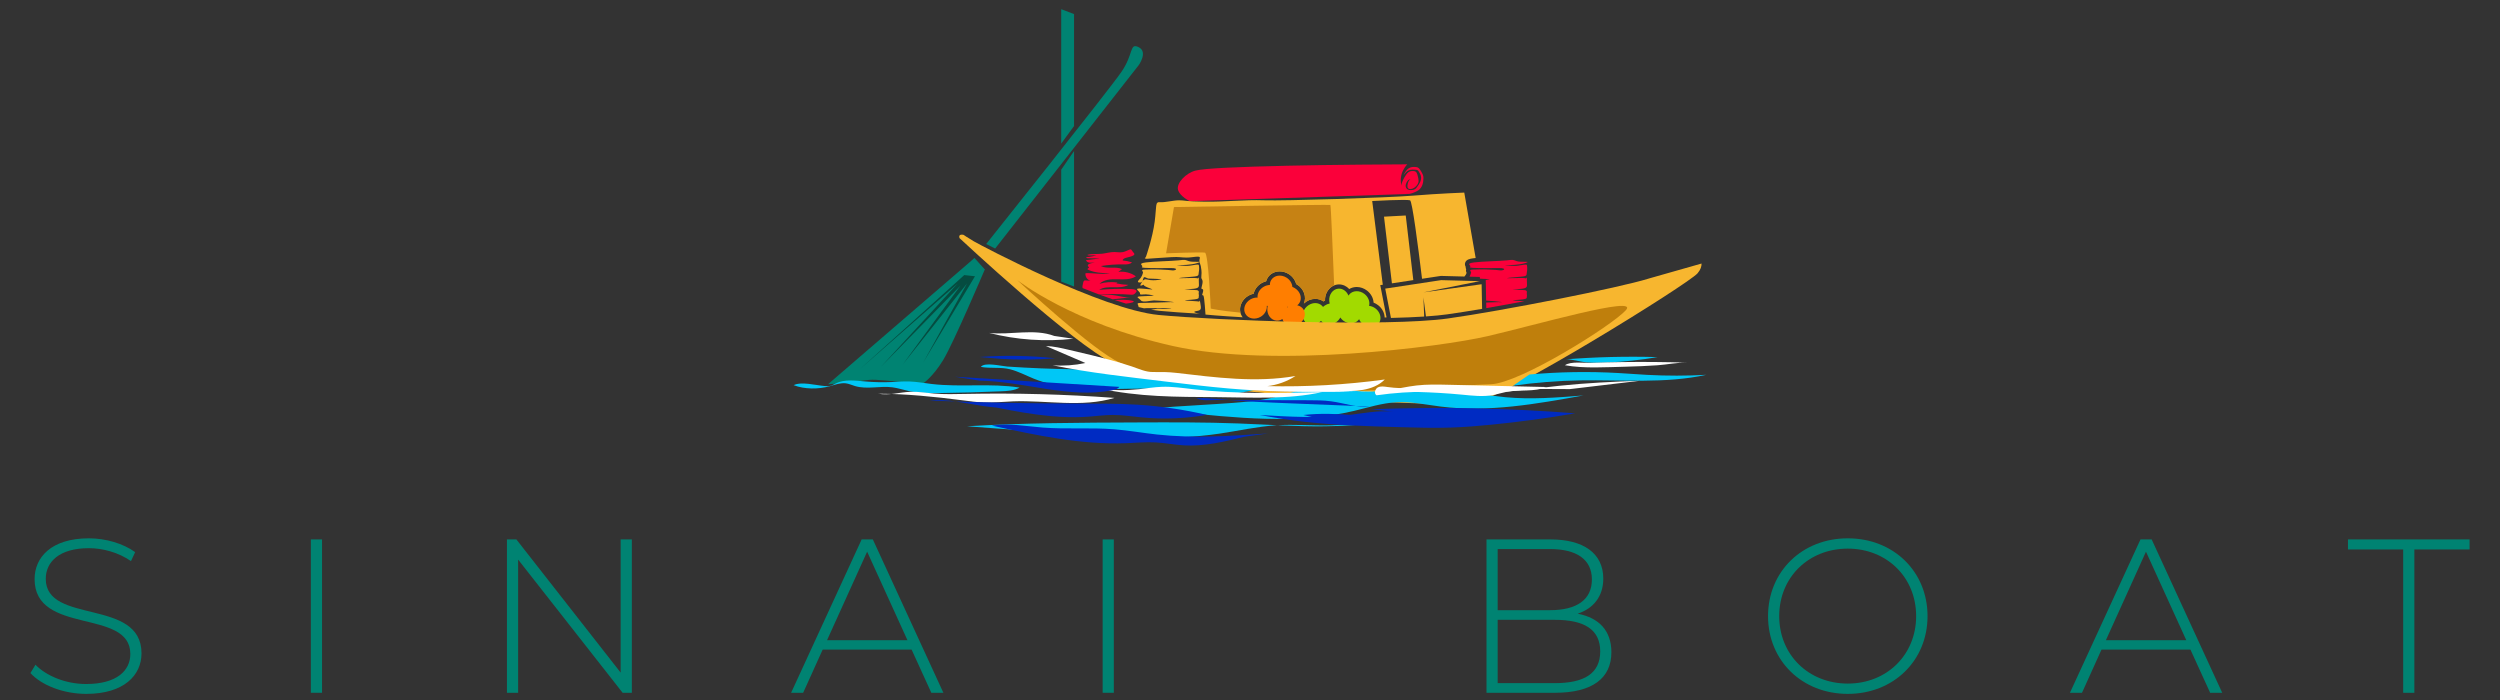 <?xml version="1.0" encoding="UTF-8"?> <svg xmlns="http://www.w3.org/2000/svg" xmlns:xlink="http://www.w3.org/1999/xlink" version="1.1" id="Layer_1" x="0px" y="0px" width="2000px" height="560px" viewBox="0 0 2000 560" xml:space="preserve"><rect x="0" y="0" width="2000" height="560" fill="#333333" stroke="none"/> <rect x="0" y="-718.777" display="none" fill="#002935" width="2006.601" height="2006.601"></rect> <g display="none"> <g display="inline"> <path fill="#008372" d="M-1374.596,374.71l1.465-2.421c3.058,3.185,8.727,5.606,14.715,5.606c8.918,0,12.868-3.886,12.868-8.727 c0-13.377-27.838-5.351-27.838-21.786c0-6.306,4.841-11.848,15.798-11.848c4.905,0,10.001,1.529,13.441,4.013l-1.21,2.612 c-3.695-2.548-8.218-3.758-12.231-3.758c-8.663,0-12.549,4.013-12.549,8.918c0,13.377,27.838,5.478,27.838,21.659 c0,6.306-5.032,11.785-16.053,11.785C-1364.977,380.761-1371.347,378.277-1374.596,374.71z"></path> <path fill="#008372" d="M-1293.058,335.852h3.249v44.591h-3.249V335.852z"></path> <path fill="#008372" d="M-1199.735,335.852v44.591h-2.675l-30.386-38.731v38.731h-3.249v-44.591h2.739l30.322,38.731v-38.731 H-1199.735z"></path> <path fill="#008372" d="M-1118.387,367.893h-25.863l-5.669,12.549h-3.504l20.512-44.591h3.249l20.512,44.591h-3.504 L-1118.387,367.893z M-1119.598,365.154l-11.721-25.735l-11.657,25.735H-1119.598z"></path> <path fill="#008372" d="M-1062.84,335.852h3.249v44.591h-3.249V335.852z"></path> <path fill="#008372" d="M-914.925,368.658c0,7.517-5.478,11.785-16.435,11.785h-19.875v-44.591h18.601 c9.555,0,15.352,4.013,15.352,11.403c0,5.287-2.994,8.727-7.453,10.192C-918.428,358.657-914.925,362.479-914.925,368.658z M-947.986,338.654v17.773h15.225c7.708,0,12.167-2.994,12.167-8.918c0-5.861-4.459-8.855-12.167-8.855H-947.986z M-918.174,368.403c0-6.37-4.65-9.173-13.186-9.173h-16.626v18.41h16.626C-922.824,377.64-918.174,374.837-918.174,368.403z"></path> <path fill="#008372" d="M-869.378,358.147c0-12.931,9.874-22.614,23.188-22.614c13.25,0,23.187,9.619,23.187,22.614 c0,12.995-9.938,22.614-23.187,22.614C-859.504,380.761-869.378,371.079-869.378,358.147z M-826.315,358.147 c0-11.275-8.536-19.62-19.875-19.62c-11.403,0-19.939,8.345-19.939,19.62c0,11.275,8.536,19.62,19.939,19.62 C-834.851,377.767-826.315,369.422-826.315,358.147z"></path> <path fill="#008372" d="M-746.56,367.893h-25.863l-5.669,12.549h-3.504l20.512-44.591h3.249l20.512,44.591h-3.504L-746.56,367.893 z M-747.77,365.154l-11.721-25.735l-11.657,25.735H-747.77z"></path> <path fill="#008372" d="M-684.705,338.782h-16.053v-2.93h35.354v2.93h-16.053v41.661h-3.249V338.782z"></path> </g> <g display="inline"> <path fill="#F7B62F" d="M-952.514,268.817c-3.73,0.633-7.18,1.178-10.13,1.592c-1.695,0.238-3.771,0.441-6.199,0.607l-0.73-5.568 l0.217,5.603c-2.792,0.181-6.028,0.317-9.663,0.405l-1.663-8.524l16.254-2.469l11.21,0.299l-16.355,3.261l16.915-2.368 L-952.514,268.817z"></path> <path fill="#A2DA00" d="M-983.487,268.72c-0.58-0.451-1.241-0.708-1.89-0.778c0.306-1.176-0.188-2.567-1.339-3.462 c-1.48-1.15-3.486-1.046-4.48,0.234c-0.064,0.082-0.121,0.166-0.174,0.253c-0.516-1.29-1.69-2.143-2.97-2.026 c-1.614,0.147-2.784,1.78-2.613,3.647c0.021,0.232,0.062,0.457,0.121,0.672c-0.492,0.091-0.984,0.287-1.438,0.593 c-0.181,0.122-0.347,0.256-0.499,0.4c-0.06-0.085-0.125-0.167-0.196-0.246c-1.088-1.201-3.096-1.155-4.485,0.104 c-1.389,1.258-1.634,3.252-0.546,4.453c1.088,1.201,3.096,1.155,4.485-0.104c0.055-0.05,0.107-0.101,0.158-0.152 c0.943,1.233,2.861,1.425,4.365,0.41c0.554-0.374,0.977-0.862,1.251-1.395c0.222,0.333,0.504,0.641,0.844,0.906 c1.48,1.15,3.486,1.046,4.48-0.234c0.049-0.064,0.094-0.129,0.137-0.196c0.234,0.58,0.635,1.124,1.188,1.554 c1.48,1.15,3.486,1.046,4.48-0.234S-982.007,269.87-983.487,268.72z"></path> <path fill="#FF7E00" d="M-1004.365,269.134c-0.393-0.723-1.092-1.189-1.9-1.356c0.252-0.189,0.471-0.422,0.644-0.7 c0.856-1.376,0.261-3.294-1.331-4.285c-0.236-0.147-0.481-0.265-0.73-0.355c-0.064-1.027-0.678-2.068-1.716-2.715 c-1.591-0.991-3.576-0.679-4.432,0.697c-0.275,0.442-0.4,0.941-0.39,1.447c-0.563,0.016-1.147,0.167-1.696,0.465 c-1.284,0.697-1.997,1.993-1.883,3.205c-0.675-0.035-1.394,0.128-2.056,0.51c-1.623,0.937-2.282,2.835-1.472,4.238 c0.81,1.403,2.783,1.781,4.406,0.844c1.24-0.716,1.916-1.992,1.806-3.18c0.088,0.005,0.176,0.007,0.265,0.006 c-0.054,0.211-0.092,0.431-0.11,0.657c-0.153,1.868,1.033,3.49,2.648,3.622c0.63,0.051,1.233-0.132,1.742-0.486 c0.052,0.215,0.13,0.425,0.239,0.625c0.773,1.424,2.736,1.853,4.383,0.959C-1004.3,272.438-1003.591,270.558-1004.365,269.134z M-1009.141,268.193c0.082,0.025,0.165,0.047,0.248,0.066c-0.076,0.046-0.15,0.094-0.221,0.144 C-1009.121,268.332-1009.13,268.262-1009.141,268.193z"></path> <path fill="#F7B62F" d="M-888.71,255.637c0.02,0.81-0.25,1.77-1.16,2.84c-2.6,3.06-56.55,36.53-64.66,37.45 c-8.1,0.91-23.38,0.46-48.45-1.53s-45.01-4.29-56.63-9.69c-11.61-5.4-44.86-36.47-44.86-36.47c-0.44-1.37,1.2-0.93,1.2-0.93 s0.91,0.66,3,1.89c2.09,1.22,37.22,19.82,53.73,21.4c16.51,1.58,66.64,3.47,84.07,1.02c16.03-2.25,49.66-8.89,58.39-11.6 l0.05-0.02L-888.71,255.637z"></path> <path fill="#BF7F0C" d="M-1087.654,260.462c0,0,16.045,12.638,45.239,19.159c29.194,6.52,77.648,0.318,91.404-2.848 s44.272-12.031,40.325-7.598c-3.947,4.433-30.853,21.299-39.255,21.552c-8.402,0.253-36.127,2.596-60.342,2.134 c-24.215-0.462-39.873-5.118-47.51-8.385C-1065.43,281.208-1087.654,260.462-1087.654,260.462z"></path> <path fill="#008372" d="M-1096.701,249.958l2.599,1.325l41.752-53.337c0,0,2.751-3.821,0-5.197s-1.376,1.834-5.044,7.184 C-1061.063,205.283-1096.701,249.958-1096.701,249.958z"></path> <path fill="#FB003A" d="M-945.7,256.105c-0.713,0,2.276,0.339,3.498,0.17c1.223-0.17,2.616-0.51,2.701-0.204 c0.085,0.306,0.186,1.223,0,2.072c-0.187,0.849,0.323,1.155-1.817,1.325c-2.14,0.17-5.197,0.441-3.363,0.441 s4.245-0.169,4.755,0.035c0.51,0.204,0.476-1.054,0.425,0.543c-0.051,1.597,0.527,2.242-1.376,2.479 c-1.903,0.238-4.008,0.137-1.732,0.272c2.276,0.136,2.497,0.136,2.497,0.136s0.731,0.068,0.611,0.646 c-0.119,0.577,0.119,0.747,0,1.137c-0.119,0.391,0.323,0.697-1.172,0.901c-1.495,0.204-4.008,0.237-2.31,0.373 c1.107,0.089,2.111,0.135,2.768,0.183c-3.757,0.704-7.473,1.375-10.972,1.977c-0.036,0-0.071,0.001-0.107,0.001l-0.032-1.606 c0.852-0.023,1.641-0.05,2.229-0.079c2.038-0.102,2.888,0.068,2.038-0.102c-0.625-0.125-2.815-0.306-4.279-0.391l-0.12-5.998 c0.639-0.099,1.216-0.124,1.127-0.196c-0.063-0.051-1.697-0.132-2.811-0.177l-0.043-0.505l-2.982-0.079 c0.281-0.512,0.401-1.011,0.445-1.213c0.068-0.306-0.951-0.815,0.646-0.849c1.596-0.035,2.615-0.102,4.551,0 c1.936,0.102,2.344,0.102,3.296,0.237c0.951,0.136,2.14-0.68-0.408-0.68s-4.79,0.068-5.945,0c-1.155-0.067-2.887,0-2.411-0.373 c0.475-0.374-1.529-0.917,1.086-1.258c2.616-0.339,7.406-0.373,9.546-0.611c2.14-0.237,1.732-0.169,2.955,0.238 c1.223,0.408,4.517-0.102,2.479,0.543c-1.904,0.603-4.667,0.613-5.605,0.611H-945.7z"></path> <path fill="#FB003A" d="M-1054.875,265.475c-1.691,0.188-3.38,0.375-5.071,0.563c-1.274-0.433-2.6-0.906-3.975-1.419 c1.647-0.011,3.292,0.041,4.912,0.315C-1057.634,265.168-1056.266,265.56-1054.875,265.475z"></path> <path fill="#FB003A" d="M-1053.844,266.559c0.099,0.168-0.132,0.334-0.319,0.388c-0.616,0.178-1.246,0.284-1.882,0.342 c-1.056-0.316-2.157-0.666-3.301-1.05C-1057.486,266.179-1055.626,266.065-1053.844,266.559z"></path> <path fill="#FB003A" d="M-1063.997,264.591c-1.5-0.559-3.058-1.165-4.673-1.816c-0.091-0.256-0.053-0.543-0.003-0.813 c0.054-0.294,0.12-0.586,0.199-0.874c0.052-0.193,0.126-0.405,0.305-0.493c0.113-0.057,0.247-0.052,0.373-0.045 c0.484,0.025,0.968,0.051,1.452,0.077c-0.957-0.186-1.658-1.228-1.47-2.185c2.375-0.106,4.778,0.471,7.118,0.048 c-2.154-0.054-4.379-0.123-6.333-1.032c-0.099-0.046-0.211-0.115-0.212-0.224c-0.004-0.226,0.442-0.246,0.431-0.472 c-0.005-0.128-0.16-0.186-0.248-0.28c-0.143-0.153-0.095-0.414,0.048-0.567c0.143-0.152,0.351-0.221,0.55-0.281 c0.438-0.131,0.882-0.245,1.331-0.337c-0.541,0.074-1.092,0.149-1.63,0.06c-0.405-0.053-0.774-0.321-0.95-0.689 c1.36-0.169,2.721-0.339,4.081-0.509c-1.19-0.02-2.38-0.041-3.569-0.06c-0.201-0.004-0.483-0.127-0.394-0.308 c1-0.059,1.992-0.248,2.943-0.56c-0.716,0.02-1.433,0.04-2.15,0.059c-0.176,0.005-0.395-0.016-0.463-0.179 c1.382-0.36,2.844-0.171,4.264-0.327c1.182-0.129,2.339-0.497,3.527-0.494c0.824,0.003,1.656,0.184,2.466,0.035 c0.683-0.126,1.299-0.48,1.947-0.73c0.117-0.045,0.244-0.088,0.368-0.064c0.235,0.044,0.36,0.295,0.476,0.503 c0.218,0.395,1.006,0.821,0.339,1.236c-0.603,0.376-1.574,0.509-2.255,0.729c-0.393,0.127-0.855,0.333-0.903,0.744 c0.923,0.082,1.837,0.267,2.719,0.553c-0.567,0.598-1.499,0.601-2.323,0.589c-2.252-0.035-4.506,0.125-6.731,0.479 c1.863,0.965,4.274-0.008,6.167,0.895c-0.362,0.268-0.725,0.537-1.087,0.805c1.787-0.225,3.653,0.247,5.118,1.294 c-1.543,1.007-3.527,0.903-5.368,0.847c-1.841-0.055-3.88,0.048-5.214,1.319c1.701-0.492,3.508-0.616,5.26-0.359 c-0.124,0.084-0.249,0.168-0.373,0.252c1.157,0.232,2.33,0.376,3.508,0.429c-2.523,1.453-6.024-0.108-8.493,1.435 c3.029-0.27,6.076-0.346,9.113-0.227c0.492,0.019,0.997,0.047,1.445,0.25c0.17,0.077,0.351,0.223,0.324,0.408 c-0.012,0.084-0.066,0.154-0.117,0.22c-0.232,0.298-0.486,0.611-0.846,0.726c-0.235,0.075-0.489,0.055-0.735,0.037 C-1057.769,264.454-1060.885,264.497-1063.997,264.591z"></path> <path fill="#FB003A" d="M-974.04,235.42l-63.428,2.097c0,0-2.912-1.349-3.457-3.32c-0.543-1.97,2.379-4.891,5.028-5.57 c2.65-0.68,12.229-1.087,26.835-1.427c13.254-0.309,31.543-0.392,34.816-0.406c-0.259,0.204-0.639,0.673-1.187,1.662 C-976.826,230.97-976.157,234.993-974.04,235.42z"></path> <path fill="#FB003A" d="M-969.575,230.94c-0.014,0.622-0.095,1.247-0.309,1.832c-0.214,0.584-0.569,1.125-1.064,1.501 c-0.335,0.255-0.725,0.426-1.11,0.595c-0.474,0.209-0.955,0.419-1.465,0.497c-0.641,0.1-1.294-0.012-1.933-0.123 c-0.074-0.013-0.151-0.026-0.215-0.065c-0.068-0.04-0.118-0.102-0.163-0.166c-0.258-0.375-0.358-0.843-0.345-1.297 c0.012-0.456,0.13-0.901,0.276-1.332c0.294-0.869,0.706-1.7,1.221-2.46c0.294-0.434,0.646-0.864,1.136-1.056 c0.292-0.114,0.612-0.132,0.927-0.128c0.265,0.004,0.543,0.029,0.765,0.173c0.287,0.186,0.421,0.534,0.521,0.863 c0.102,0.335,0.186,0.676,0.255,1.019c0.087,0.438,0.145,0.897,0.02,1.326c-0.083,0.281-0.24,0.535-0.421,0.766 c-0.453,0.583-1.109,1.059-1.846,1.099c-0.233,0.013-0.484-0.025-0.657-0.181c-0.232-0.208-0.262-0.559-0.234-0.87 c0.037-0.424,0.15-0.843,0.33-1.229c0.104-0.22,0.282-0.461,0.525-0.44c-0.163-0.088-0.37-0.052-0.527,0.047 c-0.157,0.098-0.271,0.25-0.374,0.404c-0.215,0.318-0.398,0.666-0.461,1.046c-0.061,0.379,0.013,0.794,0.265,1.083 c0.378,0.436,1.034,0.485,1.607,0.413c0.307-0.039,0.62-0.108,0.876-0.281c0.238-0.161,0.411-0.402,0.579-0.636 c0.306-0.429,0.614-0.862,0.837-1.34c0.222-0.479,0.357-1.011,0.296-1.535c-0.068-0.577-0.365-1.1-0.679-1.59 c-0.094-0.147-0.197-0.299-0.349-0.383c-0.13-0.072-0.283-0.089-0.431-0.104c-0.729-0.072-1.498-0.139-2.162,0.17 c-0.585,0.272-1.005,0.797-1.403,1.305c-0.026,0.035-0.054,0.069-0.081,0.104c0.164-0.365,0.36-0.715,0.585-1.047 c0.264-0.388,0.575-0.757,0.975-1.002c0.63-0.385,1.418-0.424,2.149-0.318c0.16,0.022,0.322,0.053,0.467,0.125 c0.174,0.088,0.314,0.231,0.439,0.381c0.35,0.415,0.618,0.892,0.856,1.38c0.108,0.222,0.211,0.448,0.266,0.689 C-969.574,230.425-969.569,230.684-969.575,230.94z"></path> <path fill="#008372" d="M-1100.097,254.035c0,0-0.408,2.038,2.989,3.329c0,0-9.045,21.288-12.102,26.332s-6.114,7.031-6.114,7.031 s-5.656-0.611-10.547-1.07c-4.891-0.459-5.044-0.153-8.56,0.306c-3.516,0.459-8.254,0.764-8.254,0.764L-1100.097,254.035z"></path> <polygon fill="#008372" points="-1071.156,262.323 -1071.156,222.919 -1074.893,228.354 -1074.893,260.896 "></polygon> <polygon fill="#008372" points="-1074.893,181.684 -1074.893,220.762 -1071.156,215.653 -1071.156,183.111 "></polygon> <path fill="#F7B62F" d="M-1035.14,270.135c0.343,0.082,0.495,0.068,0.591,0.106c-4.767-0.275-8.859-0.57-11.877-0.858 c-0.733-0.07-1.517-0.177-2.353-0.32c0.994-0.077,1.671-0.376,2.531-0.287c0.985,0.102,1.936,0,2.242,0 c0.306,0,2.106-0.102,0.408-0.169c-1.699-0.068-4.586,0.034-6.012,0c-0.415-0.01-0.828,0.023-1.203,0.057 c-0.512-0.112-1.039-0.234-1.582-0.369c0.001-0.691-0.795-1.151,0.305-1.183c1.121-0.034,5.57-0.102,7.608-0.204 c2.038-0.102,2.888,0.068,2.038-0.102c-0.849-0.17-4.586-0.441-5.468-0.441c-0.884,0-3.261,0.713-3.805,0 c-0.543-0.713-2.038-1.121,0.272-1.207c2.31-0.085,4.11-0.153,3.193-0.288c-0.917-0.136-1.121-0.237-2.004-0.272 c-0.883-0.034-1.834,0.306-1.732-0.271c0.102-0.578-2.344-1.665,0.645-1.393s3.567,0.39,2.344-0.043 c-1.223-0.433-1.801-0.772-1.868-0.943c-0.068-0.169-0.068-0.169-0.068-0.169s-1.46,0.781-0.782-0.238 c0.68-1.019,0.34-0.917,0.68-1.019s0.204-0.475,1.257-0.204c1.054,0.272,2.276,0.204,2.922,0.102 c0.645-0.102,1.233-0.126,1.143-0.199c-0.091-0.072-3.385-0.209-3.793-0.209c-0.408,0-1.189-0.713-1.427-0.237 c-0.237,0.476-0.237,1.358-0.985,1.393c-0.747,0.034-0.917-0.272-0.204-0.952c0.713-0.679,0.952-1.664,1.019-1.97 c0.068-0.306-0.951-0.815,0.646-0.849c1.596-0.035,2.615-0.102,4.551,0c1.936,0.102,2.344,0.102,3.296,0.237 c0.951,0.136,2.14-0.68-0.408-0.68s-4.79,0.068-5.945,0c-1.155-0.067-2.887,0-2.411-0.373c0.475-0.374-1.529-0.917,1.086-1.258 c2.616-0.339,7.406-0.373,9.546-0.611c2.14-0.237,1.732-0.169,2.955,0.238c1.223,0.408,4.517-0.102,2.479,0.543 c-1.904,0.603-4.667,0.613-5.605,0.611h-0.169c-0.713,0,2.276,0.339,3.498,0.17c1.223-0.17,2.616-0.51,2.701-0.204 c0.084,0.306,0.186,1.223,0,2.072c-0.187,0.849,0.323,1.155-1.817,1.325c-2.14,0.17-5.197,0.441-3.363,0.441 c1.834,0,4.245-0.169,4.755,0.035c0.51,0.204,0.476-1.054,0.425,0.543c-0.051,1.597,0.527,2.242-1.376,2.479 c-1.903,0.238-4.008,0.137-1.732,0.272s2.497,0.136,2.497,0.136s0.731,0.068,0.611,0.646c-0.119,0.577,0.119,0.747,0,1.137 c-0.119,0.391,0.323,0.697-1.172,0.901c-1.495,0.204-4.008,0.237-2.31,0.373c1.699,0.137,3.159,0.17,3.482,0.272 c0.323,0.102,0.222-0.955,0.459,0.541c0.236,1.497,0.373,1.973-1.071,2.21C-1036.94,269.692-1035.853,269.964-1035.14,270.135z"></path> <path fill="#F7B62F" d="M-1015.445,271.563c0.006,0.009,0.012,0.019,0.018,0.029c-0.016-0.001-0.033-0.001-0.048-0.002 C-1015.465,271.581-1015.456,271.572-1015.445,271.563z"></path> <path fill="#F7B62F" d="M-957.415,255.334c-0.195,0.515-0.052,0.948,0.123,1.247c-0.015,0.185,0.009,0.363,0.06,0.516 c0.022,0.068,0.05,0.132,0.081,0.193c-0.101,0.341-0.056,0.7,0.131,1.071c-0.136,0.411-0.331,0.748-0.564,0.969 c-0.031,0.03-0.06,0.058-0.09,0.089l-6.831-0.181l-5.477,0.833c-1.182-9.766-2.852-22.605-3.482-22.816 c-1.019-0.339-11.006,0.204-11.006,0.204l3.08,24.344l-0.736,0.112l1.83,9.383c-0.182,0.012-0.366,0.023-0.548,0.036 c-0.046-1.315-0.703-2.654-1.893-3.578c-0.411-0.319-0.859-0.571-1.331-0.748c-0.067-1.309-0.746-2.597-1.898-3.492 c-0.875-0.681-1.942-1.056-3.002-1.056c-0.796,0-1.545,0.21-2.177,0.597c-0.779-0.848-1.836-1.348-2.961-1.348 c-0.114,0-0.23,0.005-0.345,0.016c-0.378,0.035-0.74,0.124-1.078,0.262c-1.627,0.662-2.731,2.427-2.66,4.427 c-0.159,0.071-0.315,0.152-0.467,0.241c-0.667-0.481-1.484-0.74-2.365-0.74c-1.177,0-2.332,0.459-3.251,1.291 c-0.023,0.021-0.047,0.043-0.069,0.064c0.845-1.889,0.033-4.27-1.964-5.513c-0.09-0.056-0.181-0.109-0.274-0.159 c-0.29-1.169-1.066-2.223-2.172-2.91c-0.802-0.499-1.708-0.763-2.62-0.763c-1.466,0-2.774,0.692-3.496,1.852 c-0.197,0.317-0.344,0.659-0.441,1.019c-0.411,0.103-0.812,0.26-1.189,0.465c-1.288,0.699-2.168,1.863-2.444,3.15 c-0.528,0.108-1.044,0.304-1.523,0.581c-1.039,0.599-1.818,1.523-2.193,2.602c-0.272,0.784-0.312,1.584-0.124,2.329 c0.086,0.34,0.218,0.668,0.397,0.978c0.073,0.127,0.155,0.25,0.243,0.367c-6.661-0.381-10.799-0.79-10.799-0.79 s-0.306-4.891-0.578-5.435c-0.272-0.543-0.611,0.339-0.204-0.951c0.408-1.291-0.381-0.934-0.407-1.189 c-0.026-0.255,0.356-1.35,0.356-1.936c0-0.586-0.305-0.866-0.356-1.045c-0.052-0.178-0.025,0.127,0-0.815 c0.025-0.943,0.102-0.51,0-1.554c-0.103-1.045-0.256-1.529-0.409-1.911c-0.153-0.382-0.28-0.713-0.051-1.58 c0.229-0.866-2.038-0.127-3.898-0.153c-1.86-0.025-1.987-0.255-4.331-0.127c-2.344,0.127-7.083,0.484-7.235,0.484 s-0.535-0.102-0.535-0.102l0.357-0.535c0,0,1.903-5.435,2.514-10.122c0.611-4.688,0.067-5.843,1.562-5.707 c1.495,0.136,3.737-0.544,5.571-0.544c1.834,0,1.358,0.34,7.541,0.408c6.182,0.068,11.21-0.611,17.12-0.408 c5.91,0.204,36.006-0.747,43.412-1.358c7.404-0.611,14.81-0.884,14.81-0.884l3.313,19.022c-0.235,0.024-0.462,0.05-0.675,0.077 C-956.069,254.242-957.079,254.444-957.415,255.334z"></path> <polygon fill="#F7B62F" points="-972.515,260.454 -978.739,261.399 -981.038,242.01 -974.72,241.67 "></polygon> <path fill="#00C7F6" d="M-1143.766,291.244c0.588,0.047,1.189,0.093,1.76-0.054c0.55-0.142,1.037-0.453,1.548-0.7 c2.608-1.262,5.671-0.821,8.557-0.566c2.556,0.226,5.127,0.283,7.691,0.172c1.703-0.074,3.406-0.223,5.11-0.169 c2.209,0.07,4.392,0.481,6.588,0.738c8.467,0.992,17.11-0.298,25.529,1.043c-1.587,0.892-3.481,0.999-5.3,1.078 c-5.925,0.256-11.854,0.425-17.784,0.506c-3.065,0.042-6.16,0.058-9.157-0.586c-1.596-0.343-3.155-0.872-4.775-1.079 c-3.599-0.462-7.358,0.677-10.835-0.361c-0.884-0.264-1.734-0.666-2.649-0.793c-1.615-0.223-3.202,0.433-4.775,0.859 c-3.273,0.886-7.252,0.894-10.436-0.328C-1150.411,289.875-1146.239,291.047-1143.766,291.244z"></path> <path fill="#00C7F6" d="M-1061.931,286.444c1.156-0.008,2.316-0.022,3.464,0.115c1.203,0.143,2.38,0.45,3.568,0.69 c3.584,0.725,7.257,0.847,10.904,1.111c1.392,0.101,2.783,0.222,4.171,0.365c1.641,0.169,3.28,0.367,4.918,0.565 c6.442,0.779,12.883,1.557,19.325,2.336c-5.551,1.335-11.223,2.68-16.909,2.16c-2.297-0.21-4.554-0.722-6.833-1.075 c-7.25-1.123-14.638-0.628-21.975-0.554s-14.848-0.314-21.646-3.073c-2.275-0.923-4.46-2.109-6.842-2.706 c-2.801-0.702-5.722-0.17-8.466-0.686c1.016-1.482,6.083-0.208,7.704-0.1c3.217,0.215,6.436,0.389,9.657,0.524 C-1074.571,286.38-1068.255,286.444-1061.931,286.444z"></path> <path fill="#00C7F6" d="M-1029.795,296.488c6.751-0.423,13.568-0.858,20.059-2.76c2.581-0.756,5.12-1.747,7.794-2.028 c3.123-0.329,6.253,0.325,9.371,0.701c10.697,1.289,21.557-0.696,32.292,0.22c4.856,0.414,9.646,1.42,14.498,1.88 c7.553,0.716,15.162,0.104,22.724-0.508c-13.693,2.478-27.642,4.965-41.45,3.237c-4.315-0.54-8.62-1.491-12.962-1.255 c-4.16,0.226-8.172,1.533-12.225,2.496c-16.996,4.036-34.598,2.008-51.753,0.277c-1.732-0.175-13.119-1.954-13.45-0.746 c4.067,0.323,8.526-0.474,12.613-0.73C-1038.12,297.01-1033.957,296.749-1029.795,296.488z"></path> <path fill="#00C7F6" d="M-969.544,300.649c-9.528,1.09-19.075,2.181-28.664,2.312c-8.385,0.115-16.76-0.506-25.14-0.825 c-9.809-0.374-19.628-0.336-29.444-0.297c-16.503,0.065-33.016,0.129-49.49,1.116c9.374,0.698,18.749,1.396,28.123,2.094 c15.113,1.126,30.374,2.247,45.367,0.031c5.443-0.804,10.833-2.046,16.323-2.405c5.314-0.347,10.648,0.138,15.972,0.006 c9.677-0.241,19.521-2.507,28.913-0.163L-969.544,300.649z"></path> <path fill="#00C7F6" d="M-938.761,287.902c8.588-0.776,17.233-0.919,25.842-0.429c2.796,0.159,5.589,0.385,8.385,0.536 c5.737,0.31,11.491,0.304,17.227-0.018c-11.986,2.622-24.426,1.413-36.695,1.619c-6.517,0.11-13.028,0.623-19.481,1.537 L-938.761,287.902z"></path> <path fill="#00C7F6" d="M-901.507,282.844c-8.963-0.258-17.94-0.039-26.88,0.658c1.884-0.147,4.403,0.736,6.365,0.875 c1.931,0.136,3.84,0.113,5.776,0.034C-911.306,284.21-906.379,283.686-901.507,282.844z"></path> <path fill="#C68214" d="M-998.19,266.413c-0.159,0.071-0.315,0.152-0.467,0.241c-0.667-0.481-1.484-0.74-2.365-0.74 c-1.177,0-2.332,0.459-3.251,1.291c-0.023,0.021-0.047,0.043-0.069,0.064c0.845-1.889,0.033-4.27-1.964-5.513 c-0.09-0.056-0.181-0.109-0.274-0.159c-0.29-1.169-1.066-2.223-2.172-2.91c-0.802-0.499-1.708-0.763-2.62-0.763 c-1.466,0-2.774,0.692-3.496,1.852c-0.197,0.317-0.344,0.659-0.441,1.019c-0.411,0.103-0.812,0.26-1.189,0.465 c-1.288,0.699-2.168,1.863-2.444,3.15c-0.528,0.108-1.044,0.304-1.523,0.581c-1.039,0.599-1.818,1.523-2.193,2.602 c-0.272,0.784-0.312,1.584-0.124,2.329c-6.127-0.581-8.63-1.19-8.63-1.19s-0.68-16.053-1.699-16.257s-11.29,0.195-11.29,0.195 l2.293-13.451c0,0,45.244-0.764,45.478-0.611c0.154,0.1,0.723,13.845,1.101,23.382 C-997.157,262.649-998.261,264.414-998.19,266.413z"></path> <polygon fill="#054C40" points="-1103.087,258.994 -1133.454,286.373 -1105.057,261.508 -1127.34,285.693 -1104.174,262.051 -1120.954,284.98 -1102.281,261.44 -1115.044,284.47 -1099.962,259.334 "></polygon> <path fill="#FFFFFF" d="M-1118.753,292.933c2.323-0.083,4.632,0.317,6.949,0.513c3,0.253,6.017,0.164,9.027,0.103 c14.461-0.291,28.935,0.094,43.359,1.155c-9.455,2.88-19.624,0.641-29.501,1.006c-2.837,0.105-5.67,0.427-8.507,0.327 c-2.018-0.072-4.022-0.357-6.025-0.617c-8.137-1.056-16.419-1.882-24.631-1.938 C-1124.999,294.076-1121.838,293.043-1118.753,292.933z"></path> <path fill="#FFFFFF" d="M-1052.248,292.17c2.201-0.226,4.389-0.607,6.6-0.689c3.041-0.113,6.071,0.342,9.094,0.694 c12.421,1.444,24.97,1.151,37.471,0.857c-10.032,2.205-20.435,1.524-30.707,1.454c-11.609-0.079-22.716-0.016-34.096-2.581 C-1060.098,292.599-1056.069,292.562-1052.248,292.17z"></path> <path fill="#FFFFFF" d="M-906.681,289.732c-7.796,0.242-15.592,0.64-23.35,1.446c-7.679,0.798-15.336,1.997-23.056,2.098 c-4.948,0.065-9.892-0.322-14.841-0.356c-5.107-0.035-10.216,0.308-15.273,1.024c-0.803-0.48-0.462-1.84,0.363-2.28 c0.825-0.44,1.826-0.268,2.751-0.133c2.521,0.37,5.079,0.383,7.627,0.395c15.147,0.075,30.293,0.15,45.44,0.225L-906.681,289.732z "></path> <path fill="#FFFFFF" d="M-892.937,284.456c-2.804-0.088-5.81,0.575-8.621,0.765c-3.066,0.207-6.137,0.344-9.21,0.412 c-5.699,0.126-12.057,0.584-17.665-0.423c1.692-1.21,5.495-0.627,7.52-0.698c3.107-0.11,6.215-0.185,9.324-0.226 C-905.371,284.205-899.152,284.261-892.937,284.456z"></path> <path fill="#FFFFFF" d="M-1006.785,288.339c-2.454,1.601-5.286,2.619-8.199,2.946c11.421,0.258,22.862-0.389,34.181-1.93 c-3.437,3.443-8.905,3.491-13.767,3.313c4.837,0.274,9.709,0.486,14.509-0.17c2.847-0.389,5.649-1.082,8.505-1.407 c3.012-0.343,6.055-0.274,9.086-0.205c9.583,0.219,19.166,0.439,28.749,0.658c-3.661,1.511-7.852,0.668-11.741,1.417 c-1.259,0.242-2.482,0.651-3.741,0.895c-3.021,0.584-6.133,0.199-9.195-0.097c-17.224-1.665-34.586-0.44-51.884-0.897 c-5.31-0.14-10.616-0.44-15.909-0.897c-6.166-0.533-12.311-1.28-18.454-2.027c-10.925-1.329-21.967-2.51-32.759-4.711 c3.191,0.232,6.415,0.006,9.542-0.669c-3.828-1.645-7.656-3.29-11.483-4.935c2.277,0.072,4.512,0.596,6.73,1.119 c0.871,0.205,1.741,0.41,2.612,0.615c5.263,1.239,10.539,2.48,15.667,4.212c2.051,0.693,3.995,1.648,6.195,1.618 c2.268-0.031,4.362-0.022,6.64,0.243C-1030.007,288.763-1018.302,290.349-1006.785,288.339z"></path> <path fill="#FFFFFF" d="M-1076.828,276.723c-5.971-2.275-12.675-0.22-19.027-0.91c7.972,2.031,16.311,2.608,24.487,1.695 c-3.391-0.498-6.781-0.997-10.172-1.495L-1076.828,276.723z"></path> <path fill="#002BC2" d="M-996.563,301.543c21.664-2.411,43.515-3.14,65.292-2.177c-9.762,0.815-19.547,1.362-29.339,1.641 c-4.84,0.138-9.686,0.21-14.521-0.044c-9.801-0.515-19.612-2.369-29.366-1.287L-996.563,301.543z"></path> <path fill="#002BC2" d="M-1014.772,305.04c-10.753,0.738-21.573,1.476-32.288,0.309c-4.169-0.454-8.305-1.195-12.485-1.524 c-6.911-0.544-13.874,0.042-20.785-0.503c-4.915-0.388-9.869-1.345-14.737-0.56c12.869,2.802,25.905,5.62,39.065,5.111 c2.901-0.112,5.804-0.387,8.703-0.22c2.677,0.154,5.322,0.683,7.999,0.848c5.981,0.369,11.907-1.079,17.724-2.518 L-1014.772,305.04z"></path> <path fill="#002BC2" d="M-1068.426,297.033c-9.79,0.728-19.677,1.454-29.386,0.002c-5.148-0.77-10.309-2.152-15.48-1.56 c14.721,0.574,29.453,0.87,44.185,0.888c5.394,0.007,10.792-0.024,16.175,0.303c6.861,0.417,13.687,1.414,20.38,2.979 c-6.291,1.097-12.731,1.337-19.087,0.711c-2.756-0.271-5.504-0.705-8.273-0.696c-2.306,0.007-4.598,0.322-6.898,0.493 c-10.219,0.761-20.414-1.304-30.454-3.359L-1068.426,297.033z"></path> <path fill="#002BC2" d="M-1003.014,295.385c2.211,0.006,4.429,0.013,6.62,0.312c3.776,0.515,7.497,1.898,11.289,1.52 c-6.852-0.275-13.704-0.549-20.556-0.824c-5.071-0.203-10.142-0.406-15.21-0.674c-4.865-0.257-9.854-0.996-14.703-0.971 c1.663,0.967,4.062,0.56,5.907,0.565c2.983,0.008,5.965,0.016,8.948,0.025C-1014.818,295.353-1008.916,295.369-1003.014,295.385z"></path> <path fill="#002BC2" d="M-1105.845,288.546c15.951,0.984,31.902,1.968,47.854,2.952c-0.446,0.609-1.246,0.822-1.987,0.969 c-12.739,2.519-25.7-2.571-38.684-2.777L-1105.845,288.546z"></path> <path fill="#002BC2" d="M-1098.67,282.813c7.335-0.546,14.72-0.422,22.033,0.371c-5.188,0.442-10.408,0.504-15.605,0.184 L-1098.67,282.813z"></path> <path fill="#002BC2" d="M-984.774,298.012c19.776-0.766,39.597-0.372,59.328,1.18c-8.058,1.386-16.166,2.485-24.303,3.295 c-3.975,0.396-7.96,0.722-11.952,0.851c-4.905,0.158-9.814,0.017-14.719-0.124c-9.196-0.264-18.405-0.529-27.549-1.544 c-4.428-0.492-8.836-1.159-13.211-1.999c8.568,0.508,17.188,1.015,25.713,0.022c4.359-0.508,8.729-1.408,13.097-0.991 L-984.774,298.012z"></path> <polygon fill="#008372" points="-1101.844,255.854 -1100.097,254.035 -1097.108,257.363 -1098.719,258.354 "></polygon> </g> </g> <g> <g> <path fill="#008372" d="M24.342,538.448l4.031-6.66c8.413,8.764,24.012,15.424,40.488,15.424 c24.538,0,35.405-10.692,35.405-24.012c0-36.807-76.594-14.723-76.594-59.944c0-17.352,13.321-32.601,43.468-32.601 c13.496,0,27.518,4.207,36.983,11.042l-3.33,7.186c-10.166-7.011-22.61-10.341-33.652-10.341 c-23.837,0-34.529,11.042-34.529,24.538c0,36.807,76.594,15.074,76.594,59.593c0,17.352-13.847,32.426-44.169,32.426 C50.808,555.099,33.281,548.264,24.342,538.448z"></path> <path fill="#008372" d="M248.691,431.532h8.939v122.691h-8.939V431.532z"></path> <path fill="#008372" d="M505.467,431.532v122.691h-7.362L414.5,447.657v106.566h-8.939V431.532h7.537l83.43,106.566V431.532 H505.467z"></path> <path fill="#008372" d="M729.291,519.694H658.13l-15.599,34.529h-9.64l56.438-122.691h8.939l56.438,122.691h-9.64L729.291,519.694 z M725.96,512.158l-32.25-70.81l-32.075,70.81H725.96z"></path> <path fill="#008372" d="M882.127,431.532h8.939v122.691h-8.939V431.532z"></path> <path fill="#008372" d="M1289.11,521.798c0,20.682-15.073,32.425-45.22,32.425h-54.685V431.532h51.18 c26.291,0,42.241,11.042,42.241,31.374c0,14.548-8.238,24.012-20.507,28.044C1279.47,494.28,1289.11,504.796,1289.11,521.798z M1198.144,439.244v48.901h41.89c21.208,0,33.477-8.238,33.477-24.538c0-16.125-12.269-24.363-33.477-24.363H1198.144z M1280.172,521.096c0-17.527-12.795-25.239-36.281-25.239h-45.746v50.654h45.746 C1267.377,546.511,1280.172,538.799,1280.172,521.096z"></path> <path fill="#008372" d="M1414.432,492.878c0-35.58,27.167-62.222,63.799-62.222c36.457,0,63.799,26.466,63.799,62.222 c0,35.756-27.343,62.222-63.799,62.222C1441.599,555.099,1414.432,528.458,1414.432,492.878z M1532.916,492.878 c0-31.023-23.487-53.984-54.685-53.984c-31.374,0-54.86,22.961-54.86,53.984c0,31.023,23.487,53.984,54.86,53.984 C1509.43,546.861,1532.916,523.901,1532.916,492.878z"></path> <path fill="#008372" d="M1752.36,519.694h-71.161l-15.599,34.529h-9.64l56.438-122.691h8.939l56.438,122.691h-9.64 L1752.36,519.694z M1749.03,512.158l-32.25-70.81l-32.075,70.81H1749.03z"></path> <path fill="#008372" d="M1922.551,439.594h-44.169v-8.063h97.277v8.063h-44.169v114.629h-8.939V439.594z"></path> </g> <g> <path fill="#F7B62F" d="M1185.686,247.089c-10.262,1.741-19.756,3.241-27.874,4.38c-4.663,0.656-10.377,1.214-17.056,1.671 l-2.008-15.32l0.597,15.416c-7.683,0.499-16.585,0.872-26.587,1.113l-4.576-23.454l44.722-6.794l30.843,0.822l-45,8.972 l46.542-6.516L1185.686,247.089z"></path> <path fill="#A2DA00" d="M1100.463,246.823c-1.596-1.24-3.413-1.948-5.199-2.141c0.841-3.236-0.517-7.062-3.685-9.524 c-4.072-3.165-9.591-2.877-12.327,0.644c-0.175,0.225-0.334,0.458-0.478,0.697c-1.42-3.548-4.65-5.897-8.172-5.575 c-4.44,0.405-7.659,4.897-7.191,10.033c0.058,0.639,0.171,1.257,0.332,1.85c-1.353,0.25-2.707,0.789-3.958,1.633 c-0.497,0.335-0.954,0.705-1.373,1.1c-0.165-0.234-0.344-0.46-0.54-0.677c-2.993-3.305-8.518-3.177-12.341,0.285 c-3.823,3.462-4.495,8.948-1.502,12.252c2.993,3.305,8.518,3.177,12.341-0.285c0.15-0.136,0.294-0.277,0.435-0.419 c2.594,3.393,7.871,3.921,12.011,1.127c1.525-1.029,2.688-2.371,3.442-3.838c0.61,0.916,1.387,1.764,2.323,2.492 c4.072,3.165,9.591,2.877,12.327-0.644c0.136-0.175,0.26-0.356,0.377-0.539c0.644,1.596,1.748,3.094,3.27,4.277 c4.072,3.165,9.591,2.877,12.327-0.644C1105.618,255.407,1104.535,249.987,1100.463,246.823z"></path> <path fill="#FF7E00" d="M1043.02,247.962c-1.08-1.989-3.003-3.27-5.228-3.73c0.693-0.52,1.296-1.162,1.771-1.925 c2.356-3.785,0.717-9.063-3.661-11.789c-0.65-0.405-1.324-0.728-2.008-0.977c-0.176-2.827-1.866-5.691-4.722-7.469 c-4.378-2.726-9.838-1.867-12.194,1.918c-0.758,1.217-1.1,2.589-1.073,3.981c-1.549,0.045-3.155,0.459-4.665,1.279 c-3.533,1.919-5.495,5.483-5.182,8.818c-1.858-0.097-3.837,0.353-5.657,1.404c-4.466,2.579-6.28,7.799-4.051,11.661 c2.229,3.861,7.657,4.901,12.124,2.322c3.411-1.97,5.273-5.48,4.969-8.749c0.241,0.014,0.484,0.02,0.729,0.016 c-0.149,0.581-0.253,1.185-0.304,1.808c-0.42,5.14,2.842,9.602,7.286,9.965c1.735,0.142,3.392-0.364,4.794-1.337 c0.142,0.591,0.358,1.168,0.658,1.72c2.128,3.918,7.527,5.099,12.059,2.637C1043.198,257.051,1045.147,251.88,1043.02,247.962z M1029.878,245.371c0.227,0.07,0.454,0.129,0.682,0.183c-0.21,0.126-0.412,0.259-0.609,0.396 C1029.932,245.754,1029.907,245.562,1029.878,245.371z"></path> <path fill="#F7B62F" d="M1361.24,210.824c0.055,2.229-0.688,4.87-3.192,7.814c-7.154,8.42-155.595,100.51-177.91,103.042 c-22.287,2.504-64.329,1.266-133.308-4.21c-68.979-5.475-123.843-11.804-155.815-26.662 c-31.944-14.858-123.431-100.346-123.431-100.346c-1.21-3.77,3.302-2.559,3.302-2.559s2.504,1.816,8.254,5.2 c5.751,3.357,102.409,54.534,147.836,58.881c45.427,4.348,183.358,9.548,231.316,2.807c44.106-6.191,136.637-24.46,160.658-31.917 l0.137-0.055L1361.24,210.824z"></path> <path fill="#BF7F0C" d="M813.853,224.1c0,0,44.146,34.774,124.473,52.714c80.327,17.94,213.646,0.874,251.496-7.836 s121.814-33.103,110.954-20.906c-10.86,12.196-84.892,58.603-108.01,59.299c-23.118,0.696-99.401,7.142-166.027,5.87 c-66.627-1.272-109.709-14.083-130.723-23.071C875.002,281.183,813.853,224.1,813.853,224.1z"></path> <path fill="#008372" d="M788.961,195.2l7.15,3.645L910.99,52.09c0,0,7.57-10.514,0-14.299c-7.57-3.785-3.785,5.047-13.879,19.766 S788.961,195.2,788.961,195.2z"></path> <path fill="#FB003A" d="M1204.433,212.113c-1.963,0,6.261,0.934,9.626,0.468c3.365-0.468,7.198-1.402,7.43-0.561 c0.233,0.841,0.513,3.365,0,5.7c-0.513,2.336,0.889,3.177-4.999,3.645c-5.888,0.468-14.3,1.214-9.253,1.214 s11.681-0.465,13.083,0.095c1.402,0.561,1.309-2.899,1.169,1.495c-0.14,4.394,1.45,6.169-3.785,6.822 c-5.235,0.656-11.028,0.376-4.767,0.749c6.261,0.373,6.87,0.373,6.87,0.373s2.01,0.188,1.682,1.778 c-0.328,1.587,0.328,2.055,0,3.129c-0.328,1.077,0.889,1.918-3.224,2.479c-4.113,0.561-11.028,0.653-6.356,1.026 c3.045,0.244,5.81,0.37,7.615,0.505c-10.338,1.937-20.561,3.782-30.189,5.44c-0.098,0-0.196,0.003-0.294,0.003l-0.087-4.419 c2.344-0.064,4.514-0.137,6.132-0.219c5.608-0.28,7.946,0.188,5.608-0.28c-1.719-0.345-7.744-0.841-11.774-1.077l-0.331-16.504 c1.758-0.272,3.345-0.342,3.101-0.538c-0.174-0.14-4.668-0.365-7.733-0.488l-0.118-1.391l-8.204-0.219 c0.774-1.408,1.102-2.781,1.225-3.337c0.188-0.841-2.616-2.243,1.778-2.336c4.391-0.095,7.195-0.28,12.522,0 c5.327,0.28,6.449,0.28,9.068,0.653c2.616,0.373,5.888-1.87-1.122-1.87c-7.01,0-13.178,0.188-16.358,0 c-3.177-0.185-7.943,0-6.634-1.026c1.307-1.029-4.206-2.523,2.989-3.46c7.198-0.934,20.376-1.026,26.264-1.682 c5.888-0.653,4.767-0.465,8.131,0.656c3.365,1.122,12.43-0.28,6.822,1.494c-5.238,1.66-12.842,1.688-15.421,1.682H1204.433z"></path> <path fill="#FB003A" d="M904.044,237.895c-4.652,0.516-9.3,1.032-13.952,1.548c-3.505-1.192-7.153-2.493-10.938-3.903 c4.531-0.031,9.057,0.112,13.515,0.866C896.451,237.048,900.217,238.127,904.044,237.895z"></path> <path fill="#FB003A" d="M906.879,240.875c0.272,0.463-0.365,0.92-0.878,1.068c-1.696,0.491-3.429,0.782-5.179,0.942 c-2.905-0.869-5.936-1.834-9.082-2.888C896.858,239.829,901.977,239.515,906.879,240.875z"></path> <path fill="#FB003A" d="M878.943,235.461c-4.127-1.539-8.414-3.205-12.859-4.997c-0.25-0.704-0.146-1.494-0.008-2.238 c0.149-0.81,0.331-1.612,0.547-2.406c0.143-0.53,0.348-1.113,0.838-1.357c0.311-0.157,0.679-0.143,1.026-0.123 c1.332,0.07,2.664,0.14,3.996,0.213c-2.633-0.513-4.562-3.379-4.046-6.012c6.536-0.292,13.147,1.295,19.585,0.132 c-5.927-0.149-12.048-0.339-17.426-2.84c-0.272-0.126-0.58-0.317-0.583-0.617c-0.011-0.622,1.217-0.676,1.186-1.298 c-0.014-0.353-0.44-0.513-0.681-0.771c-0.393-0.421-0.261-1.138,0.132-1.559c0.393-0.418,0.965-0.608,1.514-0.774 c1.206-0.362,2.428-0.673,3.662-0.928c-1.489,0.205-3.006,0.409-4.486,0.165c-1.113-0.146-2.131-0.883-2.613-1.895 c3.743-0.465,7.486-0.934,11.23-1.399c-3.275-0.056-6.547-0.112-9.819-0.165c-0.552-0.011-1.329-0.35-1.085-0.847 c2.751-0.163,5.482-0.681,8.098-1.542c-1.971,0.056-3.942,0.109-5.916,0.163c-0.485,0.014-1.088-0.045-1.273-0.493 c3.802-0.99,7.826-0.471,11.731-0.9c3.253-0.356,6.435-1.368,9.704-1.36c2.268,0.008,4.556,0.507,6.785,0.095 c1.879-0.348,3.575-1.321,5.358-2.008c0.322-0.123,0.67-0.241,1.012-0.177c0.648,0.121,0.99,0.81,1.309,1.385 c0.6,1.088,2.767,2.26,0.934,3.401c-1.66,1.035-4.332,1.399-6.205,2.005c-1.082,0.35-2.352,0.917-2.484,2.047 c2.54,0.224,5.055,0.735,7.481,1.523c-1.559,1.646-4.125,1.654-6.393,1.621c-6.197-0.095-12.399,0.345-18.52,1.318 c5.125,2.655,11.759-0.022,16.969,2.462c-0.995,0.737-1.994,1.478-2.992,2.215c4.918-0.62,10.052,0.679,14.081,3.561 c-4.245,2.77-9.704,2.484-14.771,2.33c-5.067-0.151-10.674,0.132-14.345,3.628c4.68-1.354,9.651-1.694,14.474-0.987 c-0.342,0.23-0.684,0.463-1.026,0.693c3.182,0.639,6.41,1.035,9.651,1.18c-6.942,3.998-16.574-0.297-23.368,3.948 c8.333-0.743,16.717-0.953,25.075-0.625c1.354,0.053,2.742,0.129,3.976,0.687c0.468,0.213,0.965,0.614,0.892,1.122 c-0.034,0.23-0.182,0.423-0.322,0.606c-0.639,0.819-1.337,1.682-2.327,1.996c-0.648,0.207-1.346,0.151-2.022,0.101 C896.081,235.085,887.507,235.203,878.943,235.461z"></path> <path fill="#FB003A" d="M1126.457,155.197l-174.52,5.77c0,0-8.013-3.712-9.511-9.135c-1.495-5.42,6.544-13.459,13.834-15.326 c7.29-1.87,33.647-2.992,73.835-3.925c36.467-0.85,86.789-1.079,95.795-1.116c-0.712,0.561-1.758,1.851-3.266,4.573 C1118.791,142.955,1120.633,154.022,1126.457,155.197z"></path> <path fill="#FB003A" d="M1138.742,142.871c-0.039,1.71-0.261,3.432-0.85,5.041c-0.589,1.607-1.565,3.095-2.927,4.13 c-0.922,0.701-1.994,1.172-3.053,1.637c-1.304,0.575-2.627,1.152-4.032,1.368c-1.764,0.275-3.561-0.034-5.319-0.339 c-0.205-0.036-0.415-0.073-0.592-0.179c-0.188-0.109-0.325-0.28-0.449-0.457c-0.709-1.032-0.984-2.319-0.95-3.569 c0.034-1.253,0.359-2.479,0.76-3.665c0.81-2.392,1.943-4.677,3.359-6.769c0.81-1.194,1.778-2.378,3.126-2.905 c0.805-0.314,1.685-0.365,2.552-0.353c0.729,0.011,1.495,0.079,2.106,0.477c0.791,0.513,1.158,1.469,1.433,2.375 c0.28,0.922,0.513,1.859,0.701,2.804c0.238,1.206,0.398,2.467,0.056,3.648c-0.227,0.774-0.662,1.472-1.158,2.109 c-1.248,1.604-3.051,2.913-5.081,3.023c-0.642,0.036-1.332-0.07-1.808-0.499c-0.639-0.572-0.721-1.539-0.645-2.395 c0.101-1.166,0.412-2.319,0.908-3.381c0.286-0.606,0.777-1.267,1.444-1.211c-0.449-0.241-1.018-0.143-1.45,0.129 c-0.432,0.269-0.746,0.687-1.029,1.11c-0.592,0.875-1.096,1.834-1.267,2.877c-0.168,1.043,0.036,2.184,0.729,2.981 c1.04,1.2,2.846,1.335,4.422,1.136c0.844-0.107,1.705-0.297,2.411-0.774c0.656-0.443,1.13-1.105,1.593-1.75 c0.841-1.18,1.691-2.372,2.302-3.687c0.611-1.318,0.981-2.781,0.813-4.223c-0.188-1.587-1.004-3.025-1.867-4.374 c-0.258-0.404-0.541-0.822-0.962-1.054c-0.359-0.199-0.779-0.244-1.186-0.286c-2.005-0.199-4.122-0.381-5.95,0.468 c-1.609,0.749-2.765,2.193-3.861,3.592c-0.073,0.095-0.149,0.191-0.221,0.286c0.451-1.004,0.99-1.968,1.609-2.88 c0.726-1.068,1.581-2.083,2.683-2.756c1.733-1.06,3.9-1.166,5.913-0.875c0.44,0.062,0.886,0.146,1.284,0.345 c0.479,0.241,0.864,0.636,1.208,1.049c0.962,1.141,1.699,2.453,2.355,3.796c0.297,0.611,0.58,1.234,0.732,1.895 C1138.745,141.455,1138.759,142.167,1138.742,142.871z"></path> <path fill="#008372" d="M779.615,206.416c0,0-1.122,5.608,8.225,9.159c0,0-24.887,58.572-33.299,72.451 s-16.823,19.346-16.823,19.346s-15.561-1.682-29.019-2.944c-13.458-1.262-13.879-0.421-23.552,0.841s-22.71,2.103-22.71,2.103 L779.615,206.416z"></path> <polygon fill="#008372" points="859.245,229.22 859.245,120.803 848.964,135.758 848.964,225.295 "></polygon> <polygon fill="#008372" points="848.964,7.346 848.964,114.869 859.245,100.809 859.245,11.271 "></polygon> <path fill="#F7B62F" d="M958.344,250.714c0.945,0.224,1.363,0.188,1.626,0.292c-13.117-0.757-24.374-1.567-32.679-2.361 c-2.016-0.193-4.175-0.488-6.474-0.88c2.734-0.213,4.598-1.035,6.965-0.791c2.711,0.28,5.327,0,6.169,0s5.796-0.28,1.122-0.465 c-4.674-0.188-12.617,0.093-16.543,0c-1.141-0.028-2.277,0.064-3.309,0.157c-1.408-0.308-2.86-0.645-4.352-1.015 c0.003-1.901-2.187-3.166,0.838-3.255c3.084-0.093,15.326-0.28,20.934-0.561c5.608-0.28,7.946,0.188,5.608-0.28 c-2.336-0.468-12.617-1.214-15.046-1.214c-2.431,0-8.972,1.963-10.47,0c-1.494-1.963-5.608-3.084,0.749-3.32 c6.356-0.233,11.308-0.421,8.785-0.793c-2.523-0.373-3.084-0.653-5.512-0.749c-2.431-0.092-5.047,0.841-4.767-0.746 c0.28-1.59-6.449-4.582,1.775-3.833c8.224,0.749,9.814,1.074,6.449-0.118c-3.365-1.192-4.955-2.125-5.14-2.594 c-0.188-0.465-0.188-0.465-0.188-0.465s-4.018,2.148-2.151-0.656c1.87-2.804,0.937-2.523,1.87-2.804 c0.934-0.28,0.561-1.307,3.457-0.561c2.899,0.749,6.264,0.561,8.039,0.28c1.775-0.28,3.393-0.348,3.146-0.547 c-0.25-0.199-9.315-0.575-10.436-0.575c-1.122,0-3.272-1.963-3.925-0.653c-0.653,1.309-0.653,3.738-2.711,3.833 c-2.055,0.093-2.523-0.749-0.561-2.619c1.963-1.867,2.619-4.579,2.804-5.42c0.188-0.841-2.616-2.243,1.778-2.336 c4.391-0.095,7.195-0.28,12.522,0c5.327,0.28,6.449,0.28,9.068,0.653c2.616,0.373,5.888-1.87-1.122-1.87 c-7.01,0-13.178,0.188-16.358,0c-3.177-0.185-7.943,0-6.634-1.026c1.307-1.029-4.206-2.523,2.989-3.46 c7.198-0.934,20.376-1.026,26.264-1.682c5.888-0.653,4.767-0.465,8.131,0.656s12.43-0.28,6.822,1.494 c-5.238,1.66-12.842,1.688-15.421,1.682h-0.465c-1.963,0,6.261,0.934,9.626,0.468c3.365-0.468,7.198-1.402,7.43-0.561 c0.233,0.841,0.513,3.365,0,5.7c-0.513,2.336,0.889,3.177-4.999,3.645c-5.888,0.468-14.3,1.214-9.253,1.214 s11.681-0.465,13.083,0.095c1.402,0.561,1.309-2.899,1.169,1.495c-0.14,4.394,1.45,6.169-3.785,6.822 c-5.235,0.656-11.028,0.376-4.767,0.749c6.261,0.373,6.87,0.373,6.87,0.373s2.01,0.188,1.682,1.778 c-0.328,1.587,0.328,2.055,0,3.129c-0.328,1.077,0.889,1.918-3.224,2.479c-4.113,0.561-11.028,0.653-6.356,1.026 c4.674,0.376,8.692,0.468,9.581,0.749c0.889,0.28,0.611-2.627,1.265,1.489c0.65,4.119,1.026,5.428-2.947,6.082 C953.389,249.497,956.381,250.246,958.344,250.714z"></path> <path fill="#F7B62F" d="M1012.532,254.645c0.017,0.025,0.034,0.053,0.05,0.079c-0.045-0.003-0.09-0.003-0.132-0.006 C1012.479,254.693,1012.504,254.67,1012.532,254.645z"></path> <path fill="#F7B62F" d="M1172.199,209.99c-0.536,1.416-0.143,2.608,0.339,3.432c-0.042,0.51,0.025,0.998,0.165,1.419 c0.062,0.188,0.137,0.364,0.222,0.53c-0.278,0.939-0.154,1.926,0.362,2.947c-0.373,1.13-0.911,2.058-1.551,2.666 c-0.084,0.081-0.166,0.16-0.247,0.244l-18.794-0.499l-15.071,2.291c-3.252-26.87-7.848-62.196-9.581-62.776 c-2.804-0.934-30.282,0.561-30.282,0.561l8.473,66.982l-2.024,0.308l5.036,25.818c-0.502,0.034-1.007,0.065-1.509,0.098 c-0.126-3.617-1.935-7.301-5.21-9.844c-1.13-0.878-2.364-1.57-3.662-2.058c-0.185-3.603-2.052-7.144-5.224-9.609 c-2.409-1.873-5.344-2.905-8.26-2.905c-2.19,0-4.251,0.578-5.989,1.643c-2.142-2.333-5.053-3.71-8.148-3.71 c-0.314,0-0.634,0.014-0.951,0.045c-1.04,0.095-2.036,0.342-2.967,0.721c-4.478,1.823-7.514,6.679-7.318,12.18 c-0.437,0.196-0.866,0.418-1.284,0.662c-1.837-1.323-4.082-2.036-6.508-2.036c-3.239,0-6.415,1.262-8.944,3.553 c-0.064,0.059-0.129,0.118-0.191,0.177c2.324-5.198,0.09-11.748-5.403-15.169c-0.247-0.154-0.499-0.3-0.754-0.437 c-0.799-3.216-2.933-6.115-5.975-8.008c-2.207-1.374-4.699-2.1-7.209-2.1c-4.035,0-7.632,1.904-9.62,5.095 c-0.541,0.872-0.948,1.814-1.214,2.804c-1.13,0.283-2.235,0.715-3.272,1.279c-3.544,1.923-5.964,5.125-6.724,8.667 c-1.452,0.297-2.871,0.836-4.192,1.598c-2.86,1.649-5.002,4.192-6.034,7.158c-0.749,2.156-0.858,4.357-0.342,6.407 c0.235,0.936,0.6,1.839,1.094,2.692c0.202,0.35,0.426,0.687,0.667,1.009c-18.326-1.049-29.713-2.173-29.713-2.173 s-0.841-13.459-1.59-14.953c-0.749-1.494-1.682,0.934-0.561-2.616c1.122-3.553-1.049-2.571-1.119-3.272 c-0.073-0.701,0.979-3.715,0.979-5.327s-0.838-2.383-0.979-2.874c-0.143-0.491-0.07,0.35,0-2.243c0.067-2.594,0.28-1.402,0-4.276 c-0.283-2.874-0.704-4.206-1.124-5.257s-0.771-1.963-0.14-4.346s-5.608-0.35-10.725-0.421c-5.117-0.07-5.468-0.701-11.917-0.35 c-6.449,0.35-19.487,1.332-19.908,1.332s-1.472-0.28-1.472-0.28l0.981-1.472c0,0,5.235-14.953,6.917-27.851 c1.682-12.898,0.185-16.077,4.298-15.702c4.113,0.373,10.282-1.497,15.329-1.497s3.738,0.936,20.749,1.122 c17.008,0.188,30.843-1.682,47.105-1.122s99.07-2.055,119.446-3.738c20.373-1.682,40.749-2.431,40.749-2.431l9.115,52.337 c-0.648,0.067-1.27,0.137-1.856,0.213C1175.903,206.988,1173.125,207.543,1172.199,209.99z"></path> <polygon fill="#F7B62F" points="1130.654,224.077 1113.528,226.679 1107.202,173.33 1124.586,172.396 "></polygon> <path fill="#00C7F6" d="M659.463,308.796c1.618,0.129,3.271,0.255,4.842-0.15c1.512-0.389,2.854-1.245,4.259-1.925 c7.175-3.472,15.603-2.26,23.544-1.558c7.033,0.622,14.107,0.78,21.161,0.472c4.686-0.204,9.372-0.614,14.06-0.465 c6.079,0.193,12.084,1.323,18.125,2.031c23.298,2.73,47.077-0.819,70.243,2.87c-4.367,2.454-9.578,2.75-14.582,2.966 c-16.302,0.705-32.615,1.169-48.931,1.393c-8.434,0.116-16.949,0.16-25.195-1.612c-4.392-0.944-8.682-2.398-13.137-2.969 c-9.904-1.27-20.245,1.863-29.813-0.994c-2.433-0.727-4.772-1.834-7.288-2.181c-4.444-0.614-8.809,1.191-13.139,2.363 c-9.005,2.439-19.954,2.461-28.714-0.901C641.179,305.03,652.659,308.254,659.463,308.796z"></path> <path fill="#00C7F6" d="M884.627,295.588c3.181-0.023,6.373-0.059,9.533,0.317c3.31,0.394,6.548,1.237,9.816,1.899 c9.861,1.995,19.969,2.33,30.003,3.056c3.83,0.277,7.657,0.612,11.477,1.005c4.516,0.464,9.024,1.009,13.532,1.554 c17.724,2.142,35.448,4.285,53.173,6.427c-15.273,3.674-30.881,7.375-46.525,5.944c-6.319-0.578-12.529-1.987-18.8-2.959 c-19.95-3.091-40.276-1.727-60.463-1.524c-20.187,0.203-40.853-0.863-59.558-8.455c-6.26-2.541-12.272-5.802-18.825-7.445 c-7.707-1.932-15.743-0.468-23.293-1.887c2.795-4.079,16.737-0.572,21.196-0.274c8.85,0.591,17.708,1.071,26.57,1.441 C849.849,295.412,867.229,295.588,884.627,295.588z"></path> <path fill="#00C7F6" d="M973.05,323.225c18.575-1.165,37.332-2.36,55.193-7.595c7.1-2.081,14.087-4.806,21.445-5.581 c8.594-0.905,17.206,0.894,25.785,1.928c29.434,3.548,59.313-1.915,88.852,0.606c13.362,1.14,26.541,3.907,39.891,5.173 c20.782,1.97,41.717,0.286,62.524-1.398c-37.677,6.819-76.056,13.662-114.049,8.907c-11.871-1.486-23.718-4.103-35.664-3.453 c-11.446,0.623-22.484,4.219-33.637,6.867c-46.763,11.104-95.196,5.525-142.395,0.762c-4.766-0.481-36.096-5.377-37.008-2.053 c11.19,0.888,23.459-1.303,34.704-2.008C950.144,324.661,961.597,323.943,973.05,323.225z"></path> <path fill="#00C7F6" d="M1138.828,334.673c-26.215,2.999-52.483,6.001-78.867,6.362c-23.071,0.315-46.116-1.391-69.173-2.27 c-26.988-1.029-54.006-0.923-81.014-0.818c-45.407,0.177-90.843,0.356-136.17,3.072c25.793,1.921,51.586,3.842,77.379,5.763 c41.583,3.097,83.574,6.181,124.824,0.086c14.977-2.213,29.806-5.631,44.913-6.618c14.622-0.955,29.299,0.381,43.947,0.016 c26.625-0.664,53.711-6.898,79.552-0.45L1138.828,334.673z"></path> <path fill="#00C7F6" d="M1223.526,299.601c23.63-2.134,47.416-2.529,71.104-1.18c7.694,0.438,15.377,1.06,23.072,1.475 c15.785,0.852,31.616,0.836,47.399-0.048c-32.98,7.215-67.208,3.887-100.964,4.454c-17.932,0.302-35.845,1.715-53.602,4.23 L1223.526,299.601z"></path> <path fill="#00C7F6" d="M1326.03,285.684c-24.662-0.711-49.361-0.107-73.958,1.809c5.183-0.404,12.114,2.026,17.512,2.408 c5.312,0.376,10.566,0.312,15.892,0.095C1299.068,289.441,1312.624,288.001,1326.03,285.684z"></path> <path fill="#C68214" d="M1060.01,240.474c-0.437,0.196-0.866,0.418-1.284,0.662c-1.837-1.323-4.082-2.036-6.508-2.036 c-3.239,0-6.415,1.262-8.944,3.553c-0.064,0.059-0.129,0.118-0.191,0.177c2.324-5.198,0.09-11.748-5.403-15.169 c-0.247-0.154-0.499-0.3-0.754-0.437c-0.799-3.216-2.933-6.115-5.975-8.008c-2.207-1.374-4.699-2.1-7.209-2.1 c-4.035,0-7.632,1.904-9.62,5.095c-0.541,0.872-0.948,1.814-1.214,2.804c-1.13,0.283-2.235,0.715-3.272,1.279 c-3.544,1.923-5.964,5.125-6.724,8.667c-1.452,0.297-2.871,0.836-4.192,1.598c-2.86,1.649-5.002,4.192-6.034,7.158 c-0.749,2.156-0.858,4.357-0.342,6.407c-16.857-1.598-23.746-3.275-23.746-3.275s-1.87-44.17-4.674-44.73 s-31.064,0.536-31.064,0.536l6.309-37.011c0,0,124.487-2.103,125.132-1.682c0.423,0.275,1.988,38.094,3.028,64.335 C1062.85,230.117,1059.814,234.973,1060.01,240.474z"></path> <polygon fill="#054C40" points="771.39,220.061 687.834,295.392 765.969,226.977 704.658,293.523 768.399,228.473 722.229,291.56 773.606,226.79 738.491,290.158 779.989,220.996 "></polygon> <path fill="#FFFFFF" d="M728.284,313.442c6.392-0.228,12.746,0.872,19.119,1.41c8.254,0.697,16.555,0.45,24.837,0.284 c39.788-0.801,79.613,0.26,119.302,3.177c-26.015,7.925-53.993,1.765-81.17,2.769c-7.805,0.288-15.6,1.175-23.405,0.898 c-5.554-0.197-11.067-0.981-16.578-1.697c-22.388-2.907-45.177-5.177-67.771-5.333C711.1,316.589,719.797,313.746,728.284,313.442 z"></path> <path fill="#FFFFFF" d="M911.271,311.344c6.056-0.622,12.076-1.67,18.16-1.895c8.368-0.31,16.704,0.941,25.022,1.908 c34.175,3.972,68.704,3.168,103.1,2.359c-27.603,6.068-56.227,4.193-84.489,4.002c-31.942-0.217-62.503-0.045-93.814-7.102 C889.672,312.523,900.757,312.423,911.271,311.344z"></path> <path fill="#FFFFFF" d="M1311.792,304.637c-21.451,0.667-42.901,1.761-64.247,3.979c-21.129,2.195-42.198,5.494-63.439,5.772 c-13.615,0.178-27.218-0.886-40.833-0.978c-14.051-0.095-28.109,0.848-42.022,2.818c-2.208-1.32-1.272-5.063,0.998-6.273 c2.27-1.211,5.023-0.738,7.569-0.365c6.937,1.017,13.975,1.053,20.986,1.088c41.676,0.206,83.351,0.412,125.027,0.618 L1311.792,304.637z"></path> <path fill="#FFFFFF" d="M1349.609,290.12c-7.716-0.242-15.985,1.583-23.719,2.104c-8.437,0.569-16.886,0.946-25.34,1.134 c-15.681,0.348-33.174,1.608-48.605-1.164c4.656-3.328,15.12-1.725,20.691-1.922c8.549-0.302,17.101-0.509,25.654-0.621 C1315.397,289.427,1332.509,289.583,1349.609,290.12z"></path> <path fill="#FFFFFF" d="M1036.36,300.802c-6.753,4.406-14.546,7.206-22.558,8.105c31.424,0.709,62.904-1.069,94.048-5.311 c-9.456,9.473-24.503,9.604-37.879,9.116c13.308,0.753,26.715,1.337,39.922-0.468c7.835-1.071,15.543-2.977,23.4-3.872 c8.289-0.944,16.66-0.755,25-0.564c26.367,0.603,52.734,1.207,79.101,1.81c-10.072,4.158-21.605,1.839-32.305,3.898 c-3.465,0.667-6.828,1.792-10.292,2.462c-8.312,1.608-16.874,0.548-25.3-0.267c-47.391-4.58-95.162-1.211-142.757-2.469 c-14.611-0.386-29.21-1.209-43.772-2.468c-16.965-1.466-33.873-3.522-50.776-5.577c-30.061-3.655-60.442-6.906-90.135-12.962 c8.78,0.639,17.65,0.017,26.254-1.842c-10.532-4.526-21.064-9.052-31.596-13.578c6.265,0.198,12.415,1.641,18.517,3.078 c2.395,0.564,4.791,1.128,7.186,1.692c14.482,3.409,28.998,6.824,43.107,11.589c5.643,1.906,10.991,4.534,17.045,4.451 c6.241-0.086,12.003-0.061,18.271,0.668C972.466,301.969,1004.673,306.333,1036.36,300.802z"></path> <path fill="#FFFFFF" d="M843.639,268.841c-16.428-6.259-34.874-0.605-52.351-2.504c21.934,5.588,44.879,7.176,67.374,4.664 c-9.329-1.372-18.658-2.743-27.987-4.115L843.639,268.841z"></path> <path fill="#002BC2" d="M1064.486,337.134c59.608-6.635,119.731-8.64,179.648-5.99c-26.861,2.242-53.783,3.748-80.727,4.515 c-13.316,0.379-26.65,0.578-39.953-0.122c-26.966-1.418-53.961-6.519-80.8-3.54L1064.486,337.134z"></path> <path fill="#002BC2" d="M1014.386,346.754c-29.586,2.032-59.357,4.061-88.838,0.851c-11.47-1.249-22.852-3.287-34.353-4.193 c-19.016-1.497-38.174,0.117-57.19-1.383c-13.524-1.067-27.154-3.701-40.547-1.541c35.407,7.71,71.276,15.463,107.486,14.061 c7.983-0.309,15.971-1.064,23.947-0.605c7.367,0.424,14.644,1.879,22.009,2.333c16.455,1.016,32.763-2.97,48.767-6.927 L1014.386,346.754z"></path> <path fill="#002BC2" d="M866.757,324.724c-26.937,2.004-54.141,4-80.855,0.005c-14.163-2.118-28.366-5.92-42.594-4.294 c40.504,1.578,81.038,2.393,121.573,2.443c14.84,0.018,29.693-0.065,44.506,0.834c18.878,1.146,37.658,3.892,56.074,8.197 c-17.31,3.019-35.029,3.679-52.516,1.957c-7.582-0.747-15.144-1.94-22.763-1.916c-6.344,0.02-12.652,0.885-18.978,1.357 c-28.118,2.095-56.17-3.588-83.793-9.241L866.757,324.724z"></path> <path fill="#002BC2" d="M1046.736,320.191c6.083,0.017,12.187,0.035,18.214,0.858c10.389,1.418,20.628,5.222,31.062,4.181 c-18.853-0.756-37.706-1.511-56.559-2.267c-13.953-0.559-27.906-1.118-41.85-1.855c-13.385-0.708-27.113-2.741-40.455-2.673 c4.577,2.662,11.176,1.541,16.252,1.555c8.207,0.023,16.413,0.045,24.62,0.068 C1014.258,320.101,1030.497,320.146,1046.736,320.191z"></path> <path fill="#002BC2" d="M763.8,301.372c43.889,2.708,87.779,5.416,131.668,8.124c-1.226,1.677-3.429,2.262-5.466,2.665 c-35.051,6.931-70.713-7.073-106.438-7.641L763.8,301.372z"></path> <path fill="#002BC2" d="M783.542,285.599c20.183-1.502,40.502-1.16,60.623,1.021c-14.274,1.217-28.638,1.387-42.937,0.507 L783.542,285.599z"></path> <path fill="#002BC2" d="M1096.922,327.419c54.414-2.108,108.951-1.023,163.238,3.245c-22.173,3.813-44.481,6.837-66.869,9.065 c-10.938,1.088-21.9,1.987-32.887,2.341c-13.495,0.435-27.002,0.047-40.498-0.341c-25.303-0.727-50.64-1.456-75.8-4.25 c-12.183-1.353-24.312-3.188-36.35-5.501c23.573,1.399,47.292,2.794,70.748,0.06c11.992-1.398,24.016-3.875,36.035-2.727 L1096.922,327.419z"></path> <polygon fill="#008372" points="774.81,211.422 779.615,206.416 787.84,215.575 783.408,218.301 "></polygon> </g> </g> </svg> 